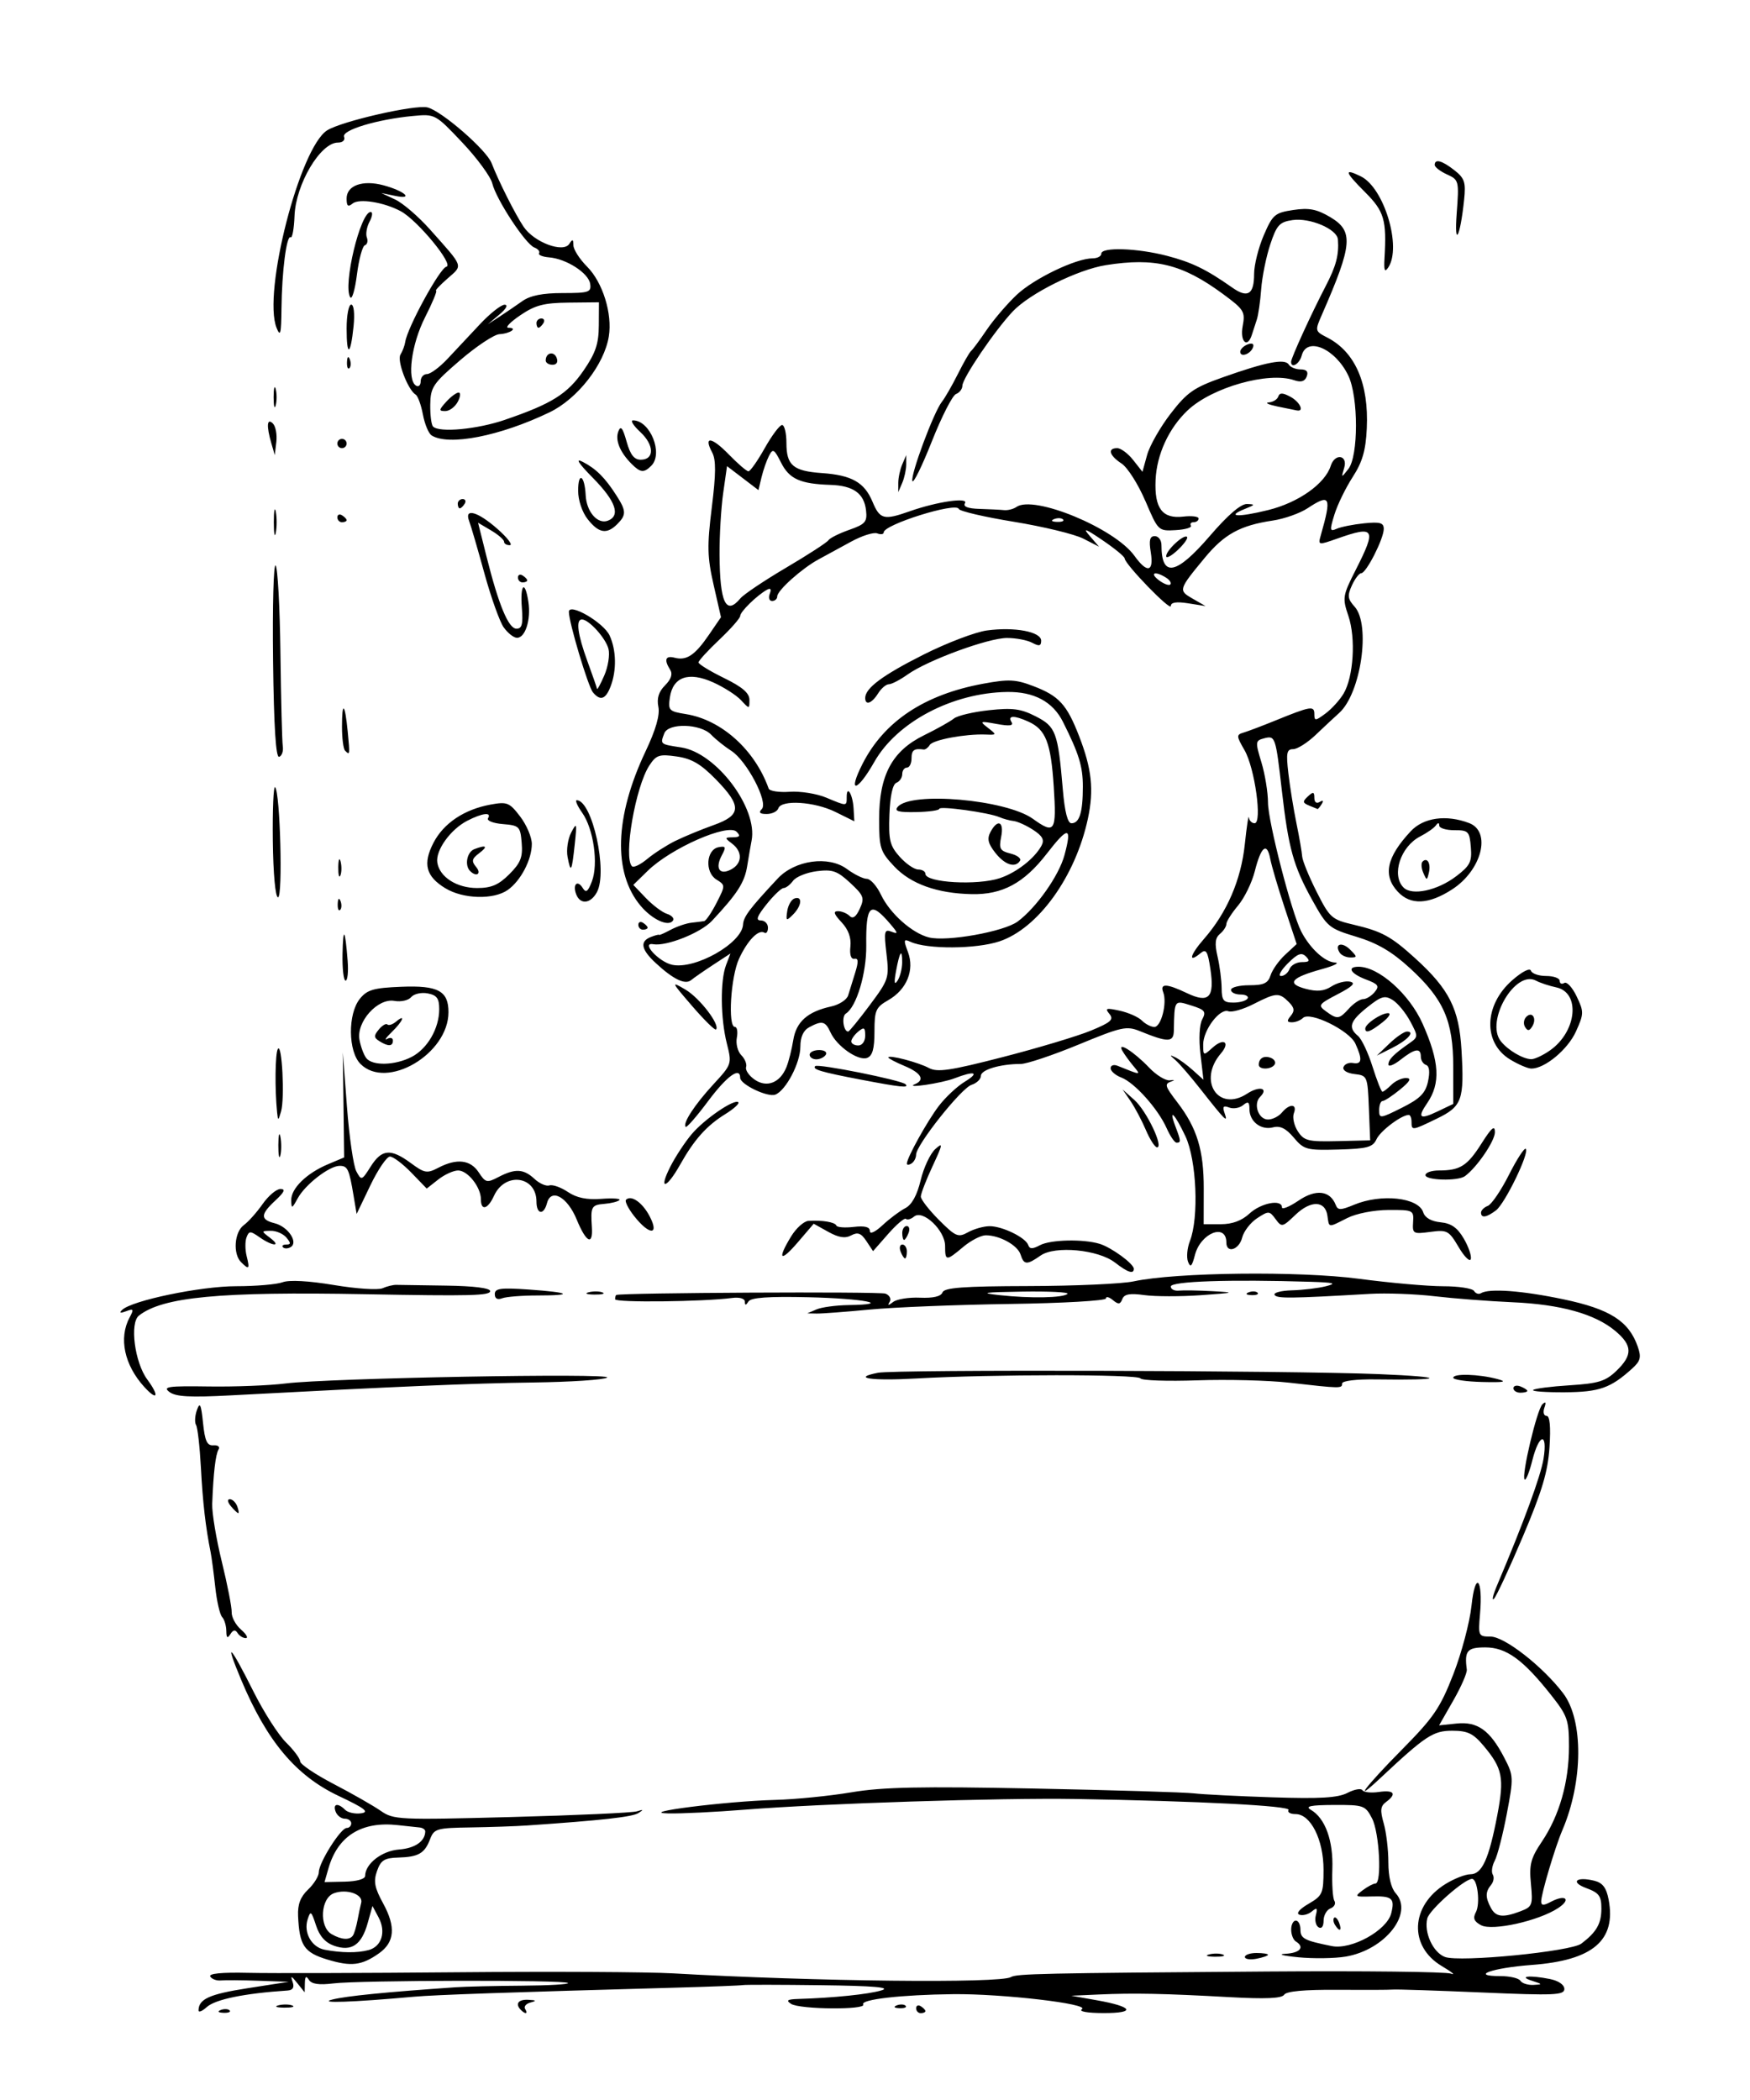 <?xml version="1.0" encoding="UTF-8" standalone="no"?>
<svg
   xmlns:dc="http://purl.org/dc/elements/1.1/"
   xmlns:cc="http://creativecommons.org/ns#"
   xmlns:rdf="http://www.w3.org/1999/02/22-rdf-syntax-ns#"
   xmlns:svg="http://www.w3.org/2000/svg"
   xmlns="http://www.w3.org/2000/svg"
   xmlns:sodipodi="http://sodipodi.sourceforge.net/DTD/sodipodi-0.dtd"
   xmlns:inkscape="http://www.inkscape.org/namespaces/inkscape"
   width="100mm"
   height="120mm"
   viewBox="0 0 100 120"
   version="1.1"
   id="svg865"
   inkscape:version="1.0.1 (3bc2e813f5, 2020-09-07)"
   sodipodi:docname="wanne.svg">
  <defs
     id="defs859" />
  <sodipodi:namedview
     id="base"
     pagecolor="#ffffff"
     bordercolor="#666666"
     borderopacity="1.0"
     inkscape:pageopacity="0.0"
     inkscape:pageshadow="2"
     inkscape:zoom="0.7696457"
     inkscape:cx="207.0961"
     inkscape:cy="176.20427"
     inkscape:document-units="mm"
     inkscape:current-layer="layer1"
     inkscape:document-rotation="0"
     showgrid="false"
     inkscape:window-width="1309"
     inkscape:window-height="1199"
     inkscape:window-x="0"
     inkscape:window-y="27"
     inkscape:window-maximized="0" />
  <g
     inkscape:label="Ebene 1"
     inkscape:groupmode="layer"
     id="layer1">
    <path
       style="fill:#000000;stroke-width:1"
       d="m 11.344,114.881 c 0.011,-0.652 0.618,-0.927 2.788,-1.266 l 2.367,-0.369 -1.72,-0.06 c -0.946,-0.033 -1.918,-0.041 -2.159,-0.017 -0.242,0.024 -0.514,-0.077 -0.604,-0.223 -0.107,-0.173 0.654,-0.247 2.159,-0.212 1.278,0.03 6.67,0.015 11.981,-0.033 5.312,-0.048 10.848,-0.02 12.303,0.063 8.121,0.464 18.713,0.58 19.309,0.212 0.311,-0.192 1.773,-0.224 14.69,-0.318 5.457,-0.04 10.16,0.014 10.451,0.12 0.291,0.106 0.058,-0.087 -0.518,-0.429 -1.902,-1.129 -1.797,-3.451 0.212,-4.693 0.494,-0.305 1.132,-0.555 1.419,-0.555 0.663,0 1.056,-0.861 1.534,-3.356 0.414,-2.164 0.31,-2.691 -0.792,-4.001 -0.584,-0.693 -0.903,-0.845 -1.78,-0.845 -1.089,0 -1.518,0.282 -4.11,2.709 -1.663,1.557 -0.837,0.466 1.226,-1.62 1.822,-1.842 2.195,-2.387 2.945,-4.311 0.472,-1.211 0.941,-2.976 1.041,-3.922 0.213,-2.019 0.665,-1.57 0.486,0.483 -0.108,1.242 -0.09,1.281 0.6,1.281 0.799,0 2.975,1.698 4.148,3.235 1.17,1.534 1.15,5.045 -0.044,7.833 -0.418,0.976 -1.208,3.636 -1.208,4.067 0,0.238 0.136,0.244 0.544,0.026 0.847,-0.453 1.199,-0.155 0.42,0.356 -1.121,0.735 -3.758,1.32 -4.399,0.977 -0.406,-0.217 -0.48,-0.402 -0.297,-0.744 0.258,-0.482 0.094,-1.904 -0.219,-1.904 -0.435,0 -2.433,1.764 -2.557,2.258 -0.201,0.8 0.329,1.953 1.013,2.205 0.848,0.312 7.193,-0.31 7.791,-0.764 0.868,-0.659 1.144,-1.142 1.144,-2.004 0,-0.717 -0.134,-0.899 -0.86,-1.167 -0.942,-0.347 -0.575,-0.68 0.463,-0.42 0.471,0.118 0.684,0.402 0.812,1.082 0.437,2.329 -0.903,3.467 -4.387,3.727 -2.279,0.17 -3.589,0.639 -1.784,0.639 0.53,0 1.037,0.119 1.127,0.265 0.09,0.146 0.424,0.253 0.743,0.238 0.54,-0.025 0.534,-0.041 -0.082,-0.238 -0.813,-0.26 -0.118,-0.328 1.025,-0.099 0.492,0.098 0.827,0.329 0.827,0.569 0,0.354 -0.576,0.379 -4.696,0.201 -2.583,-0.111 -4.875,-0.186 -5.093,-0.167 -0.218,0.019 -1.665,0.025 -3.216,0.014 -1.843,-0.014 -2.883,0.084 -3.005,0.28 -0.131,0.212 -1.057,0.253 -3.134,0.138 -3.726,-0.206 -5.45,-0.241 -7.446,-0.151 l -1.587,0.071 1.455,0.258 c 2.078,0.368 2.272,0.738 0.384,0.733 -0.929,-0.002 -1.433,-0.093 -1.231,-0.222 0.476,-0.302 -4.556,-0.889 -7.355,-0.858 -2.968,0.033 -5.316,0.301 -5.139,0.589 0.196,0.317 -3.628,0.286 -4.122,-0.034 -0.307,-0.198 -0.216,-0.262 0.397,-0.281 2.02,-0.061 4.038,-0.269 4.763,-0.49 0.569,-0.173 -0.407,-0.257 -3.44,-0.296 -2.328,-0.03 -4.344,-0.033 -4.478,-0.007 -0.135,0.026 -1.802,0.09 -3.704,0.143 -9.749,0.271 -13.902,0.415 -15.101,0.523 -3.487,0.315 -5.531,0.385 -4.654,0.16 0.781,-0.2 3.025,-0.424 7.035,-0.701 0.582,-0.04 2.299,-0.081 3.814,-0.091 1.516,-0.01 2.695,-0.079 2.619,-0.154 -0.182,-0.182 -11.931,-0.16 -13.419,0.025 -0.806,0.1 -1.233,0.037 -1.385,-0.203 -0.16,-0.253 -0.224,-0.204 -0.233,0.182 l -0.012,0.529 -0.424,-0.529 c -0.344,-0.43 -0.394,-0.442 -0.264,-0.066 0.11,0.318 0.018,0.472 -0.295,0.493 -2.473,0.164 -4.122,0.503 -4.615,0.949 -0.258,0.234 -0.468,0.318 -0.466,0.186 z m 75.55,-5.669 c 0.666,-0.253 0.704,-0.354 0.587,-1.565 -0.106,-1.103 -0.013,-1.461 0.631,-2.419 0.998,-1.486 1.544,-3.404 1.544,-5.427 0,-1.513 -0.084,-1.754 -1.021,-2.94 -1.604,-2.029 -2.564,-2.724 -3.762,-2.724 -1.038,0 -1.198,0.193 -1.056,1.267 0.025,0.187 -0.321,0.981 -0.769,1.764 l -0.814,1.424 0.999,-0.104 c 1.196,-0.125 1.907,0.382 2.719,1.942 0.541,1.038 0.546,1.135 0.15,3.221 -0.224,1.183 -0.534,2.386 -0.688,2.675 -0.154,0.288 -0.205,0.646 -0.113,0.794 0.092,0.149 0.048,0.414 -0.098,0.59 -0.327,0.394 -0.33,0.714 -0.01,1.311 0.284,0.53 0.691,0.576 1.7,0.192 z m -74.281,5.646 c 0.191,-0.076 0.419,-0.067 0.507,0.021 0.088,0.088 -0.068,0.15 -0.347,0.139 -0.308,-0.013 -0.371,-0.075 -0.16,-0.16 z m 17.159,0.004 c -0.352,-0.352 -0.163,-0.617 0.419,-0.587 0.453,0.023 0.484,0.06 0.129,0.152 -0.256,0.067 -0.398,0.232 -0.315,0.366 0.175,0.283 0.026,0.327 -0.233,0.068 z m 22.578,-0.104 c 0,-0.154 0.119,-0.207 0.265,-0.117 0.146,0.09 0.265,0.216 0.265,0.28 0,0.064 -0.119,0.117 -0.265,0.117 -0.146,0 -0.265,-0.126 -0.265,-0.28 z m -36.441,-0.167 c 0.257,-0.067 0.615,-0.063 0.794,0.01 0.179,0.072 -0.031,0.127 -0.468,0.122 -0.437,-0.005 -0.583,-0.065 -0.326,-0.132 z m 35.333,0.003 c 0.191,-0.076 0.419,-0.067 0.507,0.021 0.088,0.088 -0.068,0.15 -0.347,0.139 -0.308,-0.013 -0.371,-0.075 -0.16,-0.16 z m -32.543,-2.621 c -1.327,-0.406 -1.59,-0.799 -1.666,-2.49 -0.03,-0.661 0.134,-1.093 0.572,-1.509 0.338,-0.32 0.614,-0.769 0.614,-0.997 0,-0.538 1.251,-2.521 1.591,-2.521 0.144,0 0.261,-0.119 0.261,-0.265 0,-0.146 -0.166,-0.265 -0.369,-0.265 -0.203,0 -0.437,-0.179 -0.521,-0.397 -0.177,-0.462 0.127,-0.524 0.541,-0.11 0.158,0.158 0.569,0.247 0.913,0.198 0.492,-0.07 0.217,-0.282 -1.289,-0.994 -2.441,-1.154 -4.098,-3.129 -5.566,-6.635 -0.982,-2.346 -0.644,-2.021 0.709,0.681 0.583,1.165 1.419,2.471 1.858,2.902 0.439,0.431 0.801,0.917 0.805,1.081 0.004,0.164 0.871,0.747 1.926,1.297 1.055,0.549 2.26,1.238 2.679,1.529 0.73,0.509 1.03,0.523 7.462,0.353 3.686,-0.097 6.916,-0.244 7.177,-0.326 0.382,-0.12 0.398,-0.1 0.079,0.102 -0.348,0.22 -2.111,0.416 -6.35,0.706 -0.655,0.045 -2.116,0.095 -3.248,0.112 -1.916,0.028 -2.074,0.074 -2.299,0.666 -0.312,0.819 -0.663,1.023 -1.826,1.056 -0.788,0.023 -0.992,0.152 -1.208,0.766 -0.21,0.597 -0.143,0.953 0.351,1.856 0.731,1.338 0.658,2.215 -0.236,2.848 -0.991,0.701 -1.593,0.773 -2.96,0.355 z m 2.356,-0.537 c 0.758,-0.203 1.018,-1.047 0.577,-1.871 l -0.348,-0.65 -0.276,0.983 c -0.35,1.247 -0.927,1.636 -1.915,1.289 -0.505,-0.177 -0.836,-0.549 -1.037,-1.169 -0.268,-0.823 -0.313,-0.855 -0.478,-0.335 -0.24,0.756 0.227,1.587 0.971,1.73 0.953,0.183 1.874,0.192 2.505,0.022 z m -0.881,-0.846 c 0.074,-0.119 0.188,-0.506 0.254,-0.86 0.066,-0.354 0.162,-0.803 0.212,-0.999 0.125,-0.484 -0.83,-0.816 -1.562,-0.544 -0.76,0.283 -0.853,1.915 -0.132,2.334 0.568,0.331 1.049,0.358 1.227,0.069 z m 0.691,-3.392 c 1.52e-4,-0.694 0.953,-1.437 1.94,-1.512 0.907,-0.07 1.484,-0.467 1.495,-1.031 0.002,-0.109 -0.145,-0.212 -0.327,-0.228 -0.182,-0.016 -0.735,-0.076 -1.229,-0.132 -2.077,-0.237 -3.443,0.611 -3.975,2.469 l -0.225,0.785 1.16,-0.025 c 0.677,-0.014 1.16,-0.15 1.16,-0.326 z m 50.271,4.63 c 0,-0.125 0.298,-0.228 0.661,-0.228 0.364,0 0.661,0.046 0.661,0.101 0,0.056 -0.298,0.158 -0.661,0.228 -0.364,0.07 -0.661,0.024 -0.661,-0.101 z m 3.043,0.015 c -0.873,-0.085 -1.201,-0.174 -0.728,-0.198 0.84,-0.043 1.124,-0.379 0.595,-0.706 -0.146,-0.09 -0.265,-0.395 -0.265,-0.677 0,-0.282 0.119,-0.514 0.265,-0.514 0.146,0 0.265,0.23 0.265,0.511 0,0.516 0.214,0.629 1.791,0.946 1.123,0.226 3.151,-0.894 3.397,-1.876 0.216,-0.859 0.051,-0.997 -1.152,-0.959 -0.926,0.029 -0.959,0.005 -0.48,-0.354 0.282,-0.212 0.61,-0.385 0.728,-0.385 0.377,0 0.229,-2.908 -0.19,-3.717 -0.387,-0.748 -0.477,-0.78 -2.183,-0.773 -1.338,0.006 -1.664,0.075 -1.316,0.278 0.822,0.479 1.287,1.761 1.228,3.389 -0.03,0.843 0.022,1.658 0.117,1.812 0.095,0.154 -0.005,0.348 -0.223,0.431 -0.217,0.083 -0.395,0.401 -0.395,0.705 0,0.331 -0.116,0.482 -0.288,0.375 -0.158,-0.098 -0.227,-0.409 -0.153,-0.692 0.108,-0.414 0.063,-0.455 -0.233,-0.21 -0.202,0.168 -0.52,0.25 -0.707,0.183 -0.204,-0.073 0.004,-0.321 0.519,-0.62 0.803,-0.467 0.858,-0.592 0.859,-1.954 7.94e-4,-1.713 -0.734,-3.175 -1.597,-3.175 -0.302,0 -0.483,-0.106 -0.403,-0.236 0.147,-0.237 -5.123,-0.509 -12.153,-0.627 -4.298,-0.072 -14.509,0.258 -18.918,0.611 -1.673,0.134 -3.638,0.23 -4.366,0.214 -1.884,-0.043 3.286,-0.698 6.095,-0.772 1.169,-0.031 3.134,-0.227 4.366,-0.435 1.775,-0.3 3.941,-0.345 10.441,-0.215 4.511,0.09 8.619,0.214 9.128,0.275 0.509,0.061 2.531,0.163 4.493,0.227 2.726,0.089 3.736,0.029 4.284,-0.255 0.395,-0.204 0.779,-0.272 0.853,-0.152 0.075,0.121 0.498,0.166 0.941,0.101 0.873,-0.128 1.04,0.108 0.407,0.574 -0.319,0.235 -0.345,0.479 -0.132,1.218 0.146,0.508 0.266,1.511 0.266,2.228 0,0.822 0.156,1.476 0.422,1.77 1.037,1.146 -0.616,3.236 -2.86,3.617 -0.624,0.106 -1.848,0.123 -2.721,0.038 z m -5.088,-0.162 c 0.257,-0.067 0.615,-0.063 0.794,0.01 0.179,0.072 -0.031,0.127 -0.468,0.122 -0.437,-0.005 -0.583,-0.065 -0.326,-0.132 z m 7.194,-1.686 c -0.096,-0.155 -0.118,-0.339 -0.048,-0.408 0.069,-0.069 0.197,0.058 0.283,0.282 0.179,0.466 0.026,0.548 -0.234,0.126 z M 12.932,93.197 c -0.002,-0.298 -0.11,-0.656 -0.239,-0.794 -0.129,-0.138 -0.306,-0.906 -0.392,-1.707 -0.087,-0.8 -0.205,-1.693 -0.263,-1.984 -0.291,-1.456 -0.451,-2.845 -0.557,-4.835 -0.064,-1.204 -0.189,-2.306 -0.278,-2.45 -0.089,-0.143 -0.066,-0.528 0.05,-0.854 0.17,-0.478 0.238,-0.336 0.348,0.73 0.108,1.048 0.232,1.315 0.597,1.287 0.257,-0.02 0.385,0.085 0.29,0.239 -0.17,0.275 -0.295,1.352 -0.362,3.104 -0.019,0.509 0.228,1.998 0.549,3.307 0.321,1.31 0.575,2.61 0.564,2.891 -0.011,0.28 0.231,0.727 0.537,0.992 0.306,0.266 0.426,0.483 0.267,0.483 -0.159,0 -0.371,-0.132 -0.47,-0.293 -0.126,-0.204 -0.25,-0.184 -0.408,0.066 -0.17,0.268 -0.228,0.222 -0.232,-0.183 z m 72.626,-2.633 c 1.528,-3.614 2.487,-6.231 2.644,-7.21 0.244,-1.531 -0.25,-1.455 -0.641,0.098 -0.169,0.673 -0.367,1.164 -0.439,1.092 -0.198,-0.198 0.7,-3.995 1.016,-4.299 0.188,-0.181 0.224,-0.118 0.112,0.198 -0.09,0.256 -0.035,0.463 0.123,0.463 0.188,0 0.247,0.611 0.17,1.786 -0.091,1.397 -0.42,2.506 -1.515,5.093 -0.769,1.819 -1.516,3.426 -1.658,3.572 -0.143,0.146 -0.058,-0.212 0.188,-0.794 z M 13.192,86.066 c -0.19,-0.229 -0.216,-0.397 -0.061,-0.397 0.148,0 0.337,0.179 0.421,0.397 0.084,0.218 0.111,0.397 0.061,0.397 -0.05,0 -0.24,-0.179 -0.421,-0.397 z M 8.243,79.252 C 7.103,78 6.776,76.462 7.402,75.293 7.661,74.809 7.636,74.764 7.204,74.929 c -0.327,0.124 -0.404,0.099 -0.229,-0.074 0.54,-0.535 4.487,-1.357 6.515,-1.357 1.127,0 2.325,-0.102 2.662,-0.228 0.38,-0.141 1.491,-0.08 2.928,0.16 1.274,0.213 2.524,0.296 2.778,0.184 0.254,-0.112 0.611,-0.199 0.793,-0.193 0.182,0.006 1.462,0.025 2.844,0.043 1.569,0.021 2.514,0.138 2.514,0.313 0,0.262 -1.121,0.29 -7.144,0.178 -8.303,-0.155 -11.573,0.155 -12.927,1.223 -0.536,0.423 -0.242,2.676 0.477,3.649 0.709,0.96 0.588,1.259 -0.172,0.424 z m 1.438,0.29 c -0.401,-0.304 -0.077,-0.35 2.249,-0.315 1.495,0.022 3.471,-0.055 4.392,-0.172 2.437,-0.309 18.76,-0.608 18.372,-0.336 -0.18,0.126 -2.085,0.252 -4.233,0.281 -3.498,0.047 -7.735,0.227 -17.268,0.735 -2.34,0.125 -3.151,0.08 -3.511,-0.193 z M 86.482,79.328 c 0,-0.141 0.179,-0.188 0.397,-0.104 0.218,0.084 0.397,0.199 0.397,0.256 0,0.057 -0.179,0.104 -0.397,0.104 -0.218,0 -0.397,-0.115 -0.397,-0.256 z m 1.128,0.099 c 0.08,-0.08 1.017,-0.2 2.083,-0.267 1.644,-0.104 2.049,-0.229 2.671,-0.824 0.938,-0.899 0.925,-1.453 -0.053,-2.275 -1.161,-0.977 -3.123,-1.526 -5.887,-1.647 -1.351,-0.059 -3.353,-0.214 -4.449,-0.343 -1.096,-0.129 -2.763,-0.19 -3.704,-0.135 -4.554,0.265 -5.304,0.273 -5.437,0.059 -0.078,-0.127 0.371,-0.245 0.998,-0.262 0.627,-0.017 1.497,-0.122 1.934,-0.233 0.643,-0.164 0.479,-0.212 -0.86,-0.254 -4.639,-0.145 -8.004,-0.031 -8.004,0.27 0,0.155 0.208,0.26 0.463,0.234 0.255,-0.026 1.118,-0.012 1.918,0.032 1.347,0.073 1.298,0.09 -0.661,0.229 -1.164,0.082 -2.617,0.08 -3.23,-0.005 -0.833,-0.116 -1.15,-0.058 -1.26,0.228 -0.118,0.308 -0.224,0.319 -0.541,0.056 -0.217,-0.18 -0.394,-0.221 -0.394,-0.092 0,0.129 -2.471,0.271 -5.49,0.314 -3.02,0.044 -6.621,0.188 -8.004,0.32 -1.382,0.132 -2.752,0.235 -3.043,0.229 l -0.529,-0.012 0.529,-0.227 c 0.291,-0.125 1.115,-0.236 1.83,-0.246 2.591,-0.037 0.868,-0.374 -2.286,-0.448 -2.301,-0.053 -3.291,0.017 -3.435,0.243 -0.148,0.232 -0.203,0.235 -0.206,0.011 -0.002,-0.181 -0.302,-0.268 -0.732,-0.212 -1.663,0.217 -6.681,0.272 -6.681,0.074 0,-0.118 0.03,-0.229 0.066,-0.245 0.286,-0.129 15.054,-0.203 15.382,-0.077 0.233,0.089 0.342,0.299 0.242,0.466 -0.135,0.225 -0.083,0.227 0.2,0.009 0.21,-0.162 0.899,-0.271 1.531,-0.243 0.752,0.033 1.197,-0.071 1.285,-0.301 0.105,-0.275 1.192,-0.355 4.935,-0.364 2.64,-0.006 5.336,-0.127 5.991,-0.268 2.412,-0.519 9.457,-0.6 12.877,-0.147 1.771,0.235 3.937,0.426 4.813,0.426 0.876,0 1.668,0.121 1.759,0.269 0.091,0.148 0.266,0.207 0.389,0.131 0.469,-0.29 2.35,-0.152 4.724,0.347 2.657,0.558 3.733,1.244 4.242,2.704 0.212,0.608 0.159,0.819 -0.318,1.251 -1.234,1.118 -1.873,1.343 -3.852,1.357 -1.076,0.007 -1.891,-0.052 -1.811,-0.131 z M 60.999,73.934 c 0.094,-0.094 -1.069,-0.152 -2.585,-0.128 -2.217,0.035 -2.471,0.074 -1.301,0.202 1.773,0.194 3.654,0.158 3.886,-0.074 z m 12.651,5.075 c -1.164,-0.132 -3.519,-0.192 -5.232,-0.133 -1.713,0.059 -3.176,0.009 -3.251,-0.112 -0.149,-0.241 -8.452,-0.238 -12.776,0.005 -2.614,0.147 -3.763,-0.022 -2.22,-0.325 0.984,-0.194 23.531,-0.132 28.638,0.078 3.931,0.162 3.801,0.36 -0.198,0.301 -1.112,-0.016 -1.918,0.082 -1.918,0.234 0,0.292 -0.054,0.291 -3.043,-0.048 z m 9.393,-0.281 c 0,-0.252 1.455,-0.21 2.514,0.072 0.604,0.161 0.399,0.202 -0.86,0.171 -0.91,-0.022 -1.654,-0.132 -1.654,-0.243 z m -54.769,-4.777 c 0,-0.33 0.329,-0.375 1.918,-0.265 2.39,0.166 2.662,0.341 0.529,0.341 -0.885,0 -1.798,0.072 -2.028,0.161 -0.267,0.103 -0.419,0.017 -0.419,-0.237 z m 5.363,-0.107 c 0.257,-0.067 0.615,-0.063 0.794,0.01 0.179,0.072 -0.031,0.127 -0.468,0.122 -0.437,-0.005 -0.583,-0.065 -0.326,-0.132 z m 37.715,0.003 c 0.191,-0.076 0.419,-0.067 0.507,0.021 0.088,0.088 -0.068,0.15 -0.347,0.139 -0.308,-0.013 -0.371,-0.075 -0.16,-0.16 z m -7.639,-1.7 c -0.951,-0.742 -3.429,-0.977 -4.249,-0.402 -0.786,0.551 -0.956,0.542 -1.146,-0.058 -0.169,-0.531 -1.196,-1.099 -1.989,-1.099 -0.273,0 -0.85,0.298 -1.283,0.661 -0.982,0.826 -1.04,0.824 -1.04,-0.051 0,-0.89 -1.27,-2.096 -1.771,-1.681 -0.181,0.15 -0.391,0.21 -0.467,0.134 -0.076,-0.076 -0.53,0.307 -1.009,0.852 l -0.87,0.991 -0.384,-0.579 c -0.299,-0.451 -0.491,-0.522 -0.866,-0.321 -0.347,0.186 -0.713,0.128 -1.311,-0.204 l -0.83,-0.462 -0.906,1.058 c -1.002,1.171 -1.2,1.002 -0.387,-0.331 0.288,-0.473 0.734,-0.874 0.991,-0.89 0.787,-0.051 1.522,0.071 1.596,0.267 0.039,0.102 0.485,0.137 0.992,0.078 0.634,-0.074 0.922,-5.29e-4 0.922,0.235 0,0.2 0.304,0.059 0.728,-0.336 0.4,-0.373 0.983,-0.81 1.295,-0.97 0.375,-0.193 0.674,-0.734 0.881,-1.598 0.172,-0.719 0.547,-1.518 0.833,-1.777 0.456,-0.413 0.437,-0.293 -0.151,0.97 -0.369,0.792 -0.672,1.576 -0.673,1.74 -0.001,0.165 0.466,0.768 1.039,1.341 0.952,0.952 1.094,1.012 1.654,0.702 0.337,-0.187 0.886,-0.344 1.221,-0.349 0.725,-0.011 2.08,0.647 2.225,1.081 0.077,0.232 0.242,0.234 0.668,0.006 0.601,-0.321 2.475,-0.364 3.413,-0.078 0.671,0.205 1.95,1.14 1.95,1.425 0,0.325 -0.35,0.209 -1.074,-0.356 z m -49.938,-0.024 c -0.475,-0.475 -0.383,-1.722 0.156,-2.115 0.261,-0.19 0.745,-0.733 1.076,-1.206 0.331,-0.473 0.79,-0.86 1.02,-0.86 0.303,0 0.226,0.177 -0.283,0.649 -0.871,0.807 -0.881,1.1 -0.046,1.31 0.757,0.19 1.361,1.085 0.917,1.359 -0.156,0.096 -0.354,0.103 -0.442,0.016 -0.087,-0.087 -0.005,-0.159 0.182,-0.159 0.273,0 0.276,-0.079 0.012,-0.397 -0.181,-0.218 -0.583,-0.393 -0.892,-0.388 -0.552,0.008 -0.553,0.016 -0.049,0.397 0.689,0.521 0.159,0.499 -0.589,-0.025 -0.535,-0.375 -0.605,-0.375 -0.749,5.29e-4 -0.087,0.228 -0.084,0.711 0.007,1.075 0.187,0.744 0.135,0.799 -0.32,0.343 z m 54.113,-0.022 c -0.097,-0.252 -0.049,-0.785 0.107,-1.184 0.523,-1.341 0.383,-4.628 -0.255,-5.986 -0.613,-1.305 -0.994,-1.67 -0.565,-0.543 0.31,0.817 0.316,0.909 0.058,0.909 -0.11,0 -0.365,-0.372 -0.566,-0.826 -0.489,-1.105 -1.835,-2.609 -2.591,-2.897 -0.336,-0.128 -0.612,-0.367 -0.612,-0.532 0,-0.165 0.179,-0.227 0.397,-0.139 1.365,0.552 1.354,0.552 0.9,0.007 -0.233,-0.279 -0.515,-0.669 -0.627,-0.865 -0.329,-0.575 0.661,0.049 1.534,0.966 0.412,0.432 0.947,0.757 1.191,0.722 0.243,-0.035 0.294,-0.013 0.112,0.05 -0.451,0.155 -0.427,0.249 0.323,1.231 1.111,1.457 1.496,2.723 1.491,4.906 l -0.004,2.034 0.98,7.94e-4 c 0.657,5.29e-4 1.198,-0.2 1.639,-0.609 0.659,-0.609 1.855,-0.837 1.855,-0.353 0,0.141 0.429,-0.035 0.954,-0.391 0.991,-0.672 1.803,-0.572 2.123,0.262 0.115,0.299 0.285,0.296 1.035,-0.017 1.563,-0.653 3.691,-0.421 3.961,0.431 0.097,0.307 0.46,0.515 0.988,0.567 0.616,0.061 0.964,0.306 1.333,0.939 0.274,0.472 0.452,0.997 0.395,1.168 -0.057,0.171 -0.37,-0.141 -0.695,-0.692 -0.556,-0.942 -0.654,-0.994 -1.619,-0.865 -0.977,0.131 -1.025,0.104 -0.981,-0.562 0.045,-0.678 0.001,-0.699 -1.409,-0.692 -0.835,0.005 -1.839,0.202 -2.356,0.463 -1.111,0.561 -1.03,0.571 -1.132,-0.138 -0.124,-0.868 -0.95,-0.888 -1.831,-0.043 -0.739,0.708 -0.782,0.717 -1.132,0.238 -0.347,-0.474 -0.398,-0.476 -1.054,-0.047 -0.379,0.248 -0.764,0.748 -0.855,1.11 -0.175,0.698 -0.902,0.921 -0.902,0.277 0,-1.128 -1.469,-0.546 -1.795,0.711 -0.171,0.66 -0.258,0.746 -0.395,0.388 z M 51.461,71.514 c -0.084,-0.218 -0.037,-0.397 0.104,-0.397 0.141,0 0.256,0.179 0.256,0.397 0,0.218 -0.047,0.397 -0.104,0.397 -0.057,0 -0.173,-0.179 -0.256,-0.397 z M 32.955,69.688 c -0.534,-1.299 -1.469,-1.813 -1.699,-0.935 -0.185,0.707 -0.601,0.644 -0.601,-0.091 0,-1.468 -1.796,-1.714 -2.426,-0.331 -0.353,0.776 -0.749,0.881 -0.749,0.199 0,-0.694 -0.753,-1.646 -1.302,-1.646 -0.263,0 -0.774,0.233 -1.136,0.517 l -0.657,0.517 -0.886,-0.914 c -0.487,-0.503 -1.034,-0.914 -1.216,-0.914 -0.181,0 -0.684,0.738 -1.117,1.64 l -0.787,1.64 -0.175,-1.044 c -0.256,-1.529 -0.338,-1.706 -0.797,-1.706 -0.586,0 -1.964,1.066 -2.393,1.852 -0.332,0.607 -0.362,0.616 -0.372,0.112 -0.013,-0.673 0.875,-1.541 2.104,-2.058 l 0.92,-0.387 -0.038,-3.001 -0.038,-3.001 0.237,3.12 c 0.13,1.716 0.371,3.37 0.534,3.675 0.289,0.54 0.311,0.533 0.823,-0.276 0.631,-0.997 1.145,-1.04 2.292,-0.194 0.788,0.581 0.925,0.604 1.573,0.266 1.05,-0.548 1.833,-0.458 2.306,0.264 0.389,0.593 0.468,0.612 1.131,0.266 0.951,-0.496 1.436,-0.471 2.057,0.108 0.285,0.266 0.669,0.433 0.852,0.372 0.183,-0.061 0.657,0.107 1.053,0.373 0.502,0.338 1.078,0.457 1.91,0.395 0.655,-0.049 1.122,-0.018 1.037,0.069 -0.084,0.087 -0.471,0.185 -0.86,0.217 -0.741,0.061 -0.792,0.156 -0.714,1.332 0.071,1.08 -0.325,0.881 -0.867,-0.437 z m 18.602,0.768 c 0,-0.218 0.115,-0.397 0.256,-0.397 0.141,0 0.188,0.179 0.104,0.397 -0.084,0.218 -0.199,0.397 -0.256,0.397 -0.057,0 -0.104,-0.179 -0.104,-0.397 z M 36.246,69.502 c -0.344,-0.436 -0.558,-0.861 -0.474,-0.944 0.296,-0.296 0.947,0.162 1.358,0.958 0.56,1.083 -0.024,1.074 -0.884,-0.014 z M 84.63,69.293 c 0,-0.13 0.174,-0.303 0.387,-0.385 0.213,-0.082 0.756,-0.88 1.208,-1.775 0.452,-0.895 0.885,-1.562 0.963,-1.484 0.22,0.22 -1.185,3.122 -1.702,3.514 -0.541,0.411 -0.856,0.459 -0.856,0.13 z M 38.31,66.655 c 0.287,-0.563 0.83,-1.389 1.207,-1.837 0.732,-0.87 2.456,-2.049 2.675,-1.83 0.073,0.073 -0.263,0.376 -0.745,0.675 -1.07,0.662 -1.776,1.452 -2.594,2.908 -0.783,1.393 -1.248,1.466 -0.543,0.085 z m 43.145,0.494 c 0,-0.146 0.347,-0.265 0.772,-0.265 1.21,0 1.617,-0.258 2.434,-1.547 0.575,-0.906 0.762,-1.064 0.762,-0.641 0,0.506 -1.035,2.023 -1.716,2.515 -0.404,0.292 -2.253,0.241 -2.253,-0.062 z M 51.821,66.492 c 0,-0.326 1.159,-2.419 1.822,-3.289 0.378,-0.497 1.045,-1.121 1.483,-1.388 0.883,-0.538 0.575,-0.645 -0.576,-0.199 -0.733,0.284 -2.91,0.606 -2.266,0.336 0.583,-0.245 0.356,-0.64 -0.595,-1.038 -0.509,-0.213 -0.926,-0.432 -0.926,-0.488 0,-0.17 1.697,0.271 2.317,0.603 0.483,0.259 1.217,0.15 4.227,-0.626 2.003,-0.516 4.265,-1.195 5.025,-1.508 1.155,-0.476 1.33,-0.633 1.064,-0.955 -0.273,-0.329 -0.189,-0.356 0.586,-0.186 0.498,0.109 1.07,0.363 1.27,0.564 0.201,0.201 0.52,0.365 0.71,0.365 0.39,0 0.742,-1.373 0.508,-1.981 -0.199,-0.519 0.193,-0.505 1.352,0.047 1.254,0.598 1.588,0.257 1.344,-1.37 -0.155,-1.034 -0.245,-1.177 -0.569,-0.908 -0.727,0.603 -0.603,0.1 0.202,-0.82 1.311,-1.499 2.117,-3.367 2.333,-5.406 0.108,-1.025 0.213,-1.716 0.233,-1.534 0.02,0.182 0.167,0.331 0.326,0.331 0.449,0 0.014,-3.153 -0.577,-4.177 -0.47,-0.816 -0.473,-0.878 -0.041,-1.007 0.253,-0.076 1.055,-0.38 1.783,-0.676 2.052,-0.836 2.249,-0.868 2.249,-0.376 0,0.401 0.057,0.397 0.639,-0.035 0.352,-0.261 0.816,-0.773 1.032,-1.137 0.569,-0.959 0.706,-3.162 0.275,-4.437 -0.351,-1.038 -0.332,-1.155 0.431,-2.656 1.186,-2.335 1.076,-2.521 -1.051,-1.771 -1.116,0.394 -1.121,0.393 -0.953,-0.198 0.627,-2.201 0.536,-2.383 -0.765,-1.526 -0.434,0.286 -1.325,0.601 -1.98,0.699 -1.87,0.28 -2.772,0.775 -3.899,2.14 -1.496,1.812 -1.508,1.851 -0.681,2.325 l 0.735,0.422 -0.992,-0.157 c -0.674,-0.106 -0.992,-0.057 -0.992,0.155 0,0.321 -2.626,-2.389 -2.639,-2.723 -0.004,-0.102 -0.573,-0.569 -1.264,-1.038 -0.999,-0.678 -1.148,-0.727 -0.728,-0.241 l 0.529,0.611 -0.903,-0.462 c -0.496,-0.254 -2.282,-0.687 -3.969,-0.962 -1.686,-0.275 -3.101,-0.606 -3.144,-0.734 -0.135,-0.405 -4.288,0.894 -4.288,1.341 0,0.11 -0.167,0.135 -0.371,0.057 -0.204,-0.078 -0.875,0.134 -1.49,0.471 -0.615,0.338 -1.45,0.792 -1.856,1.011 -0.951,0.512 -2.368,1.78 -2.368,2.119 0,0.144 -0.132,0.263 -0.293,0.263 -0.161,0 -0.222,-0.185 -0.135,-0.411 0.106,-0.276 0.05,-0.35 -0.17,-0.225 -0.576,0.326 -1.518,1.249 -1.518,1.488 0,0.127 -0.536,0.737 -1.191,1.356 -0.655,0.619 -1.191,1.205 -1.191,1.302 0,0.098 0.655,0.498 1.455,0.89 1.051,0.514 1.455,0.862 1.455,1.249 0,0.532 -0.004,0.532 -0.482,0.018 -0.265,-0.285 -0.981,-0.743 -1.59,-1.017 -1.401,-0.632 -2.302,-0.319 -2.475,0.859 -0.108,0.739 -0.051,0.799 0.912,0.953 2.033,0.325 3.942,2.041 4.732,4.253 0.052,0.146 0.592,0.23 1.2,0.187 0.608,-0.043 1.546,0.106 2.083,0.331 1.204,0.503 1.177,0.504 1.177,-0.033 0,-0.723 0.346,-0.154 0.393,0.648 l 0.044,0.74 -1.078,-0.533 c -1.199,-0.593 -3.095,-0.714 -3.264,-0.209 -0.06,0.179 -0.36,0.325 -0.668,0.325 -0.396,0 -0.477,-0.083 -0.279,-0.281 0.388,-0.388 -0.856,-2.762 -1.745,-3.33 -0.374,-0.239 -0.892,-0.655 -1.153,-0.925 -0.607,-0.629 -2.441,-0.679 -2.673,-0.072 -0.24,0.625 -0.246,0.621 0.964,0.804 2.004,0.303 4.395,3.472 4.023,5.333 -0.05,0.251 -0.162,0.898 -0.248,1.437 -0.151,0.947 -0.557,1.579 -2.013,3.137 -0.646,0.691 -2.606,1.471 -3.36,1.338 -0.722,-0.128 0.322,1.009 1.079,1.175 1.313,0.288 3.989,-1.226 4.055,-2.295 0.028,-0.455 0.36,-0.897 1.978,-2.631 0.986,-1.057 2.909,-1.323 3.957,-0.548 0.418,0.309 0.931,0.563 1.138,0.563 0.208,0 0.571,0.407 0.807,0.904 0.507,1.069 1.777,2.202 2.739,2.443 1.022,0.257 4.292,-0.328 5.073,-0.907 1.068,-0.791 2.36,-2.623 2.675,-3.794 0.446,-1.655 0.219,-1.673 -1.014,-0.079 -1.299,1.68 -2.534,2.345 -4.286,2.308 -1.971,-0.041 -3.482,-0.581 -4.425,-1.582 -0.803,-0.851 -0.866,-1.05 -0.866,-2.71 0,-2.508 0.741,-3.892 2.563,-4.785 0.742,-0.364 1.51,-0.795 1.708,-0.958 0.198,-0.163 1.098,-0.377 2.001,-0.475 1.355,-0.147 1.822,-0.086 2.676,0.35 1.153,0.588 1.27,0.906 1.55,4.192 0.108,1.268 0.275,1.918 0.493,1.918 0.458,0 0.651,-0.622 0.651,-2.098 0,-1.15 -0.223,-1.874 -1.137,-3.697 -0.578,-1.154 -1.655,-1.73 -3.189,-1.708 -3.125,0.045 -6.296,1.715 -7.591,3.997 -0.988,1.742 -1.549,1.837 -0.676,0.116 1.234,-2.435 3.537,-3.966 6.898,-4.585 1.458,-0.269 1.853,-0.25 2.866,0.137 1.462,0.558 1.909,1.045 2.609,2.844 0.732,1.881 0.861,3.082 0.508,4.73 -0.712,3.318 -2.848,6.279 -5.061,7.014 -1.335,0.443 -4.133,0.458 -5.07,0.026 -0.399,-0.184 -0.416,-0.121 -0.153,0.577 0.39,1.034 -0.064,2.149 -1.124,2.755 -0.712,0.407 -0.788,0.581 -0.788,1.794 0,0.98 -0.113,1.387 -0.418,1.504 -0.504,0.193 -1.731,-0.659 -2.093,-1.454 -0.294,-0.647 -0.479,-0.693 -1.211,-0.301 -0.343,0.183 -0.512,0.555 -0.513,1.124 -0.001,0.919 -0.83,2.5 -1.432,2.731 -0.436,0.167 -2.007,-0.585 -2.007,-0.961 0,-0.656 -0.764,-0.1 -1.835,1.336 -0.645,0.865 -1.22,1.525 -1.278,1.467 -0.191,-0.191 0.51,-1.268 1.587,-2.436 1.05,-1.139 1.058,-1.162 0.764,-2.328 -0.363,-1.44 -0.384,-3.589 -0.045,-4.481 l 0.252,-0.662 -0.979,0.641 c -0.539,0.353 -1.108,0.748 -1.266,0.878 -0.344,0.285 -1.02,-0.04 -2.029,-0.976 -0.84,-0.78 -0.921,-1.239 -0.265,-1.491 0.255,-0.098 0.463,-0.15 0.463,-0.116 0,0.034 0.293,-0.095 0.65,-0.286 0.358,-0.191 0.893,-0.375 1.191,-0.408 0.297,-0.033 0.627,-0.075 0.733,-0.094 0.106,-0.019 0.424,-0.487 0.707,-1.041 0.51,-1 0.51,-1.01 -0.011,-1.335 -0.67,-0.418 -0.582,-1.711 0.125,-1.846 0.417,-0.079 0.443,-0.014 0.186,0.466 -0.4,0.748 -0.127,1.158 0.536,0.803 0.638,-0.342 0.661,-1.011 0.05,-1.475 -0.435,-0.33 -0.432,-0.352 0.053,-0.36 0.393,-0.006 0.442,-0.082 0.207,-0.317 -0.496,-0.496 -3.755,0.937 -5.082,2.235 l -0.821,0.802 0.718,0.75 c 0.395,0.412 0.937,0.819 1.204,0.904 0.268,0.085 0.425,0.254 0.35,0.375 -0.24,0.389 -1.18,-0.034 -1.852,-0.832 -1.588,-1.887 -1.487,-5.096 0.277,-8.82 0.59,-1.246 0.831,-2.082 0.735,-2.554 -0.098,-0.485 0.02,-0.863 0.382,-1.226 0.346,-0.346 0.446,-0.646 0.295,-0.886 -0.367,-0.579 -0.275,-0.83 0.254,-0.692 0.681,0.178 1.159,-0.142 1.96,-1.312 l 0.687,-1.004 -0.422,-1.852 c -0.362,-1.589 -0.376,-2.218 -0.102,-4.426 0.239,-1.92 0.245,-2.715 0.022,-3.132 -0.513,-0.958 -0.036,-0.904 0.946,0.106 0.517,0.533 1.024,0.968 1.126,0.968 0.102,-1.5e-4 0.52,-0.595 0.929,-1.323 0.409,-0.727 0.855,-1.323 0.992,-1.323 0.137,0 0.249,0.462 0.249,1.026 0,1.281 0.383,1.605 2.033,1.721 1.7,0.119 2.424,0.53 2.887,1.64 0.421,1.008 0.645,1.065 2.127,0.542 1.561,-0.551 3.376,-0.815 3.156,-0.46 -0.12,0.194 0.161,0.304 0.826,0.324 0.554,0.017 1.186,0.048 1.405,0.07 0.218,0.022 0.537,-0.059 0.709,-0.18 0.993,-0.699 5.612,1.213 6.743,2.791 0.727,1.014 1.117,0.931 0.934,-0.198 -0.113,-0.698 -0.057,-0.926 0.23,-0.926 0.209,0 0.38,0.228 0.38,0.508 0,1.877 0.841,1.718 2.769,-0.524 1.025,-1.192 1.767,-1.83 2.117,-1.819 0.482,0.015 0.472,0.043 -0.095,0.27 -1.153,0.461 -0.418,0.503 1.312,0.074 1.728,-0.428 3.245,-1.502 3.571,-2.528 0.234,-0.736 0.989,-0.622 0.768,0.116 -0.175,0.586 -0.171,0.587 0.238,0.066 0.58,-0.738 0.581,-4.106 0.001,-5.327 -0.738,-1.554 -2.377,-2.264 -2.667,-1.155 -0.126,0.483 -0.606,0.765 -0.606,0.356 0,-0.218 1.161,-2.758 1.977,-4.325 0.597,-1.147 0.764,-1.781 0.699,-2.663 -0.044,-0.593 -1.597,-1.256 -2.598,-1.109 -0.742,0.109 -0.901,0.284 -1.27,1.396 -0.232,0.699 -0.465,1.847 -0.517,2.551 -0.052,0.704 -0.165,1.488 -0.251,1.743 -0.086,0.255 -0.212,0.642 -0.28,0.86 -0.253,0.811 -0.695,0.401 -0.527,-0.49 0.156,-0.829 0.08,-0.95 -1.15,-1.854 -2.305,-1.692 -3.872,-2.075 -6.665,-1.632 -1.616,0.257 -4.351,1.617 -5.322,2.646 -1.033,1.095 -2.88,3.819 -2.88,4.248 0,0.183 -0.164,0.396 -0.365,0.473 -0.2,0.077 -0.821,1.294 -1.379,2.704 -0.558,1.41 -1.059,2.431 -1.113,2.268 -0.116,-0.349 1.224,-3.95 1.684,-4.526 0.174,-0.218 0.585,-0.933 0.913,-1.587 0.328,-0.655 0.669,-1.25 0.759,-1.323 0.09,-0.073 0.489,-0.612 0.887,-1.199 0.398,-0.587 1.171,-1.49 1.719,-2.007 0.987,-0.931 3.387,-2.085 4.339,-2.085 0.272,0 0.494,-0.119 0.494,-0.265 0,-0.389 2.049,-0.322 3.752,0.121 1.425,0.371 2.254,0.775 3.738,1.82 0.877,0.618 1.242,0.388 1.242,-0.783 0,-0.51 0.248,-1.503 0.55,-2.206 0.51,-1.185 0.634,-1.291 1.686,-1.449 0.895,-0.134 1.339,-0.051 2.096,0.396 1.367,0.806 1.306,1.551 -0.45,5.569 -0.414,0.946 -0.411,0.957 0.298,1.323 1.596,0.823 2.381,2.628 2.259,5.195 -0.06,1.265 -0.249,1.915 -0.807,2.778 -0.401,0.62 -0.87,1.583 -1.041,2.139 -0.281,0.912 -0.269,0.992 0.129,0.815 0.243,-0.108 0.947,-0.248 1.565,-0.311 0.912,-0.092 1.124,-0.032 1.124,0.32 0,0.559 -1.002,2.53 -1.286,2.53 -0.119,0 -0.359,0.313 -0.534,0.696 -0.267,0.586 -0.243,0.778 0.154,1.217 0.931,1.029 0.361,4.956 -0.882,6.074 -0.273,0.245 -0.879,0.811 -1.347,1.257 -0.468,0.446 -1.046,0.811 -1.284,0.811 -0.367,0 -0.408,0.213 -0.271,1.389 0.089,0.764 0.296,2.044 0.46,2.844 0.164,0.8 0.312,1.654 0.328,1.898 0.017,0.243 0.387,1.151 0.824,2.016 0.753,1.493 0.861,1.59 2.117,1.884 1.613,0.379 2.141,0.667 3.529,1.93 1.933,1.758 2.497,2.879 2.634,5.233 0.165,2.853 0.035,3.218 -1.398,3.914 -1.432,0.696 -1.457,0.699 -1.457,0.19 0,-0.218 -0.071,-0.397 -0.158,-0.397 -0.415,0 -1.62,0.907 -1.842,1.386 -0.214,0.462 -0.526,0.546 -2.18,0.592 -1.816,0.05 -1.967,0.01 -2.549,-0.681 -0.441,-0.525 -0.779,-0.693 -1.18,-0.588 -0.69,0.18 -1.353,-0.328 -1.353,-1.039 0,-0.419 -0.076,-0.466 -0.363,-0.228 -0.2,0.166 -0.558,0.227 -0.797,0.135 -0.335,-0.129 -0.394,-0.055 -0.259,0.326 0.211,0.597 0.026,0.413 -1.366,-1.36 -0.571,-0.728 -1.22,-1.481 -1.442,-1.673 -0.348,-0.303 -0.349,-0.324 -0.006,-0.159 0.218,0.105 0.669,0.436 1.001,0.735 l 0.604,0.544 -0.173,-1.468 c -0.101,-0.86 -0.059,-1.68 0.102,-1.981 0.238,-0.446 0.156,-0.55 -0.63,-0.796 -0.979,-0.306 -0.955,-0.342 -0.992,1.445 -0.014,0.673 -0.333,0.676 -1.935,0.024 -0.767,-0.312 -1.045,-0.252 -3.511,0.767 -1.473,0.608 -2.959,1.106 -3.301,1.106 -1.167,0 -2.277,0.33 -2.277,0.677 0,0.19 -0.241,0.422 -0.535,0.516 -0.585,0.186 -3.169,3.439 -3.169,3.991 0,0.188 -0.119,0.415 -0.265,0.505 -0.146,0.09 -0.265,0.092 -0.265,0.005 z m 26.4,-3.18 c -0.072,-1.813 -0.09,-1.854 -0.817,-1.937 -0.43,-0.049 -0.697,-0.217 -0.634,-0.397 0.06,-0.171 0.305,-0.277 0.545,-0.234 0.511,0.091 0.548,-0.203 0.137,-1.105 -0.345,-0.756 -2.598,-1.862 -2.996,-1.47 -0.138,0.136 -0.421,0.248 -0.628,0.248 -0.292,0 -0.308,-0.083 -0.07,-0.369 0.236,-0.285 0.209,-0.466 -0.119,-0.794 -0.547,-0.547 -0.719,-0.536 -2.011,0.123 -0.59,0.301 -1.236,0.485 -1.435,0.409 -0.487,-0.187 -1.439,1.069 -1.439,1.898 0,0.651 0.013,0.655 0.531,0.186 0.647,-0.585 1.034,-0.317 0.478,0.331 -1.335,1.554 -0.145,3.373 1.501,2.295 0.7,-0.459 1.25,-0.325 0.744,0.181 -0.407,0.407 -0.1,1.296 0.449,1.296 0.256,0 0.614,-0.179 0.795,-0.397 0.44,-0.531 0.892,-0.506 0.684,0.037 -0.092,0.239 0.011,0.705 0.228,1.037 0.355,0.541 0.585,0.598 2.263,0.558 l 1.868,-0.045 z M 71.93,60.843 c 0,-0.372 0.298,-0.544 0.686,-0.395 0.203,0.078 0.304,0.248 0.223,0.379 -0.185,0.299 -0.909,0.312 -0.909,0.016 z m 9.67,0.955 c 0.119,-0.544 0.079,-0.88 -0.112,-0.944 -0.164,-0.055 -0.298,-0.268 -0.298,-0.474 0,-0.52 -0.338,-0.469 -1.155,0.174 -0.383,0.302 -0.697,0.425 -0.697,0.275 0,-0.285 0.298,-0.588 1.191,-1.211 0.516,-0.36 0.517,-0.392 0.055,-1.257 -0.261,-0.488 -0.71,-1.035 -0.999,-1.216 -0.45,-0.281 -0.655,-0.223 -1.444,0.406 -1.002,0.799 -1.122,1.163 -0.542,1.644 0.208,0.172 0.581,0.961 0.83,1.752 0.249,0.791 0.504,1.439 0.568,1.439 0.063,0 0.294,-0.179 0.512,-0.397 0.218,-0.218 0.597,-0.393 0.841,-0.387 0.325,0.007 0.232,0.183 -0.35,0.66 -0.437,0.358 -0.883,0.651 -0.992,0.652 -0.109,7.93e-4 -0.198,0.235 -0.198,0.52 0,0.496 0.055,0.49 1.303,-0.136 1.036,-0.52 1.341,-0.827 1.488,-1.499 z m -2.207,-2.165 c 0.394,-0.378 0.847,-0.687 1.008,-0.687 0.484,0 0.016,0.506 -0.881,0.953 l -0.843,0.42 z m -1.378,-0.856 c 0,-0.267 0.888,-0.871 1.292,-0.881 0.205,-0.005 0.069,0.225 -0.306,0.521 -0.695,0.547 -0.986,0.653 -0.986,0.36 z m 5.027,2.188 c 0,-2.64 -0.546,-3.879 -2.496,-5.661 -1.017,-0.93 -1.846,-1.414 -3.036,-1.774 -1.572,-0.476 -1.672,-0.559 -2.528,-2.104 -1.073,-1.935 -1.354,-2.948 -1.732,-6.238 -0.357,-3.111 -0.375,-3.165 -1.019,-2.997 -0.498,0.13 -0.506,0.2 -0.151,1.369 0.206,0.677 0.375,1.717 0.377,2.31 0.003,1.074 1.347,6.287 1.897,7.355 0.495,0.962 1.35,1.751 1.923,1.776 0.302,0.013 -0.032,0.183 -0.742,0.378 -1.761,0.484 -2.046,0.828 -0.928,1.125 0.656,0.174 1.052,0.137 1.478,-0.137 0.32,-0.206 0.797,-0.329 1.058,-0.272 0.346,0.074 0.155,0.269 -0.7,0.715 -1.101,0.574 -1.145,0.636 -0.677,0.978 0.652,0.477 0.756,0.464 1.324,-0.164 0.263,-0.291 0.624,-0.529 0.802,-0.529 0.178,0 0.475,-0.182 0.66,-0.405 0.285,-0.344 0.211,-0.452 -0.497,-0.719 -0.881,-0.333 -1.111,-0.728 -0.423,-0.728 1.15,0 2.905,1.561 3.659,3.254 0.969,2.177 1.039,3.407 0.259,4.544 -0.571,0.832 -0.424,0.956 0.568,0.483 l 0.926,-0.442 z m -6.493,-6.534 c -0.31,-0.502 0.142,-0.626 0.603,-0.165 0.412,0.412 0.413,0.447 0.009,0.447 -0.241,0 -0.516,-0.127 -0.612,-0.282 z m -31.611,6.55 c 0.129,-0.318 0.305,-1.014 0.391,-1.545 0.17,-1.053 0.818,-1.628 2.169,-1.924 0.456,-0.1 0.891,-0.384 0.967,-0.63 0.076,-0.246 0.257,-0.832 0.403,-1.301 0.196,-0.631 0.185,-0.838 -0.045,-0.794 -0.194,0.037 -0.28,-0.227 -0.229,-0.701 0.054,-0.505 -0.117,-0.972 -0.509,-1.389 -0.435,-0.463 -0.488,-0.629 -0.2,-0.629 0.215,0 0.512,0.122 0.662,0.272 0.186,0.186 0.37,0.056 0.583,-0.411 0.282,-0.618 0.229,-0.759 -0.55,-1.481 -0.737,-0.684 -1.011,-0.779 -1.91,-0.665 -0.577,0.074 -1.185,0.32 -1.352,0.548 -0.167,0.228 -0.409,0.414 -0.538,0.414 -0.129,5e-6 -0.568,0.417 -0.974,0.926 -0.552,0.692 -0.636,0.926 -0.331,0.926 0.224,0 0.408,0.186 0.408,0.412 0,0.227 -0.091,0.356 -0.201,0.288 -0.337,-0.208 -0.964,0.435 -1.452,1.491 -0.476,1.029 -0.649,3.894 -0.235,3.894 0.125,0 0.175,0.279 0.109,0.62 -0.065,0.341 0.05,0.788 0.256,0.995 0.206,0.206 0.329,0.512 0.274,0.679 -0.056,0.167 0.162,0.488 0.483,0.713 0.695,0.487 1.458,0.191 1.821,-0.707 z m 0.046,-8.916 c 0.05,-0.34 0.239,-0.667 0.421,-0.726 0.467,-0.154 0.411,0.422 -0.09,0.923 -0.385,0.385 -0.413,0.368 -0.331,-0.197 z m 4.456,7.114 c 0,-0.469 -0.065,-0.507 -0.397,-0.232 -0.218,0.181 -0.397,0.434 -0.397,0.562 0,0.128 0.179,0.232 0.397,0.232 0.228,0 0.397,-0.239 0.397,-0.562 z m 0.257,-1.739 c 1.088,-1.455 1.121,-1.556 0.958,-2.941 -0.151,-1.284 -0.121,-1.416 0.286,-1.26 0.393,0.151 0.385,0.093 -0.06,-0.432 -1.147,-1.353 -1.408,-1.121 -1.381,1.228 0.018,1.583 -0.561,3.51 -1.166,3.884 -0.255,0.158 -0.141,1.028 0.135,1.028 0.056,0 0.61,-0.678 1.229,-1.507 z m 21.592,-0.378 c 0.079,-0.127 -0.102,-0.232 -0.402,-0.232 -0.3,0 -0.545,-0.119 -0.545,-0.265 0,-0.146 0.468,-0.265 1.041,-0.265 0.833,0 1.077,-0.114 1.222,-0.57 0.1,-0.314 0.476,-0.844 0.836,-1.177 l 0.655,-0.607 -0.684,-2.064 c -0.376,-1.135 -0.748,-2.396 -0.826,-2.802 -0.189,-0.988 -0.525,-0.717 -0.885,0.711 -0.162,0.645 -0.594,1.527 -0.959,1.961 -0.365,0.434 -0.663,0.905 -0.663,1.048 0,0.143 -0.165,0.397 -0.367,0.565 -0.275,0.228 -0.31,0.552 -0.139,1.289 0.126,0.541 0.231,1.356 0.235,1.811 0.005,0.705 0.104,0.827 0.673,0.827 0.366,0 0.731,-0.104 0.809,-0.232 z M 51.553,55 c 0.005,-0.849 -0.145,-0.634 -0.354,0.507 -0.12,0.652 -0.093,0.808 0.09,0.529 0.143,-0.218 0.262,-0.685 0.264,-1.036 z m 22.133,0.375 c 0.084,-0.218 0.401,-0.397 0.706,-0.397 0.434,0 0.484,-0.069 0.233,-0.321 -0.252,-0.252 -0.476,-0.166 -1.039,0.397 -0.395,0.395 -0.568,0.718 -0.385,0.718 0.183,0 0.402,-0.179 0.485,-0.397 z M 57.14,50.178 c 0.948,-0.317 1.979,-1.124 2.374,-1.855 0.177,-0.328 0.061,-0.55 -0.471,-0.898 -0.388,-0.254 -0.892,-0.483 -1.119,-0.509 -0.227,-0.026 -0.592,-0.125 -0.81,-0.22 -0.604,-0.264 -3.439,-0.657 -3.441,-0.476 -7.93e-4,0.087 -0.596,0.17 -1.323,0.185 -1.01,0.02 -1.258,-0.049 -1.054,-0.295 0.747,-0.9 6.197,-0.421 7.725,0.679 1.255,0.903 1.36,0.741 1.193,-1.839 -0.163,-2.512 -0.454,-3.26 -1.445,-3.712 -0.807,-0.368 -1.205,-0.361 -0.971,0.018 0.134,0.217 -0.102,0.249 -0.844,0.113 -0.966,-0.176 -0.997,-0.163 -0.501,0.221 0.518,0.401 0.516,0.409 -0.132,0.384 -1.157,-0.044 -3.01,0.302 -3.192,0.595 -0.096,0.156 -0.251,0.273 -0.344,0.26 -0.551,-0.074 -0.698,0.033 -0.698,0.507 0,0.291 -0.119,0.529 -0.265,0.529 -0.146,0 -0.265,0.166 -0.265,0.369 0,0.203 -0.151,0.426 -0.335,0.497 -0.212,0.082 -0.358,0.747 -0.398,1.814 -0.054,1.465 0.023,1.781 0.587,2.413 0.357,0.4 0.834,0.728 1.059,0.728 0.225,0 0.41,0.111 0.41,0.247 0,0.506 2.972,0.677 4.26,0.246 z m -0.266,-1.447 c -0.416,-0.529 -0.48,-0.806 -0.274,-1.191 0.411,-0.767 0.784,-0.595 0.609,0.28 -0.136,0.679 -0.066,0.804 0.534,0.954 0.38,0.095 0.624,0.28 0.544,0.41 -0.269,0.434 -0.865,0.243 -1.413,-0.453 z M 38.604,48.046 c 0.503,-0.247 1.479,-0.65 2.17,-0.896 1.599,-0.568 1.625,-1.086 0.132,-2.614 -0.862,-0.882 -1.385,-1.187 -2.242,-1.309 -0.993,-0.142 -1.166,-0.085 -1.558,0.514 -0.796,1.215 -1.493,5.26 -0.992,5.761 0.093,0.093 0.485,-0.096 0.872,-0.419 0.387,-0.323 1.114,-0.79 1.617,-1.038 z m 3.706,-13.855 c 0.189,-0.228 1.365,-1.016 2.612,-1.752 1.248,-0.736 2.333,-1.44 2.413,-1.565 0.08,-0.125 0.616,-0.394 1.191,-0.596 0.922,-0.324 1.036,-0.456 0.962,-1.113 -0.11,-0.972 -0.726,-1.414 -2.033,-1.457 -1.731,-0.057 -2.352,-0.337 -2.822,-1.27 -0.394,-0.783 -0.468,-0.824 -0.691,-0.389 -0.137,0.268 -0.329,0.818 -0.426,1.222 l -0.176,0.736 -0.898,-0.685 -0.898,-0.685 -0.219,1.537 c -0.121,0.845 -0.214,2.43 -0.208,3.521 0.016,2.755 0.368,3.49 1.193,2.496 z m 24.32,-1.183 c -0.627,-0.397 -0.966,-0.274 -0.409,0.148 0.28,0.212 0.575,0.321 0.654,0.242 0.079,-0.079 -0.031,-0.255 -0.245,-0.39 z m -5.885,-3.325 c -0.088,-0.088 -0.316,-0.097 -0.507,-0.021 -0.211,0.085 -0.148,0.147 0.16,0.16 0.279,0.011 0.435,-0.051 0.347,-0.139 z M 15.905,65.429 c 0.003,-0.582 0.057,-0.789 0.12,-0.46 0.063,0.329 0.061,0.805 -0.005,1.058 -0.066,0.253 -0.118,-0.016 -0.115,-0.598 z M 65.477,64.569 C 65.243,64.023 64.849,63.279 64.6,62.915 l -0.452,-0.661 0.681,0.609 c 0.689,0.616 1.682,2.699 1.287,2.699 -0.118,0 -0.406,-0.446 -0.639,-0.992 z M 15.836,63.577 c -0.138,-1.342 -0.114,-3.384 0.042,-3.637 0.235,-0.38 0.4,2.811 0.184,3.565 -0.156,0.546 -0.177,0.553 -0.226,0.072 z m 33.339,-1.886 c -2.255,-0.432 -2.776,-0.586 -2.593,-0.769 0.155,-0.155 4.931,0.802 5.163,1.035 0.226,0.226 -0.265,0.175 -2.57,-0.266 z m -28.575,-0.893 c -0.713,-0.713 -0.733,-2.864 -0.035,-3.726 0.418,-0.516 0.782,-0.622 2.368,-0.685 2.102,-0.085 2.695,0.236 2.694,1.454 -0.003,2.387 -3.524,4.459 -5.026,2.958 z m 2.919,-0.401 c 0.907,-0.469 1.579,-1.63 1.579,-2.73 0,-0.617 -0.135,-0.802 -0.66,-0.902 -0.363,-0.069 -0.787,0.027 -0.942,0.213 -0.155,0.187 -0.587,0.284 -0.96,0.216 -0.951,-0.172 -2.18,1.194 -1.995,2.22 0.072,0.397 0.248,0.871 0.392,1.053 0.357,0.451 1.645,0.416 2.587,-0.071 z m -1.844,-0.905 c -0.317,-0.201 -0.322,-0.31 -0.028,-0.664 0.193,-0.233 0.413,-0.362 0.488,-0.287 0.075,0.075 0.296,0.004 0.491,-0.158 0.585,-0.486 0.401,-0.03 -0.24,0.592 -0.327,0.318 -0.446,0.494 -0.265,0.392 0.182,-0.103 0.331,-0.061 0.331,0.093 0,0.341 -0.27,0.352 -0.777,0.032 z m 64.615,1.049 c -1.556,-0.948 -1.498,-3.102 0.12,-4.524 0.565,-0.496 1.013,-0.726 1.072,-0.549 0.056,0.167 0.448,0.303 0.873,0.303 0.424,0 0.772,0.126 0.772,0.28 0,0.154 0.118,0.207 0.262,0.118 0.144,-0.089 0.462,0.257 0.706,0.769 0.419,0.879 0.417,0.99 -0.04,2.003 -0.464,1.028 -1.778,2.123 -2.547,2.121 -0.201,-5.29e-4 -0.749,-0.235 -1.218,-0.521 z m 2.298,-0.53 c 1.525,-1.086 1.732,-3.297 0.336,-3.591 -0.398,-0.084 -0.917,-0.256 -1.154,-0.383 -1.185,-0.634 -2.903,2.318 -2.012,3.457 0.399,0.51 1.26,1.02 1.74,1.031 0.196,0.004 0.686,-0.227 1.09,-0.514 z m -1.442,-1.325 c -0.107,-0.174 -0.076,-0.435 0.069,-0.58 0.345,-0.345 0.619,0.099 0.34,0.55 -0.163,0.263 -0.261,0.27 -0.409,0.03 z m -40.881,1.582 c 0,-0.146 0.245,-0.265 0.545,-0.265 0.3,0 0.471,0.119 0.381,0.265 -0.09,0.146 -0.335,0.265 -0.545,0.265 -0.21,0 -0.381,-0.119 -0.381,-0.265 z m -6.715,-2.782 c -1.208,-1.399 -1.222,-1.433 -0.376,-0.934 0.813,0.48 1.993,2.023 1.74,2.276 -0.061,0.061 -0.675,-0.543 -1.364,-1.341 z M 19.573,54.515 c 0.033,-1.615 0.149,-1.457 0.293,0.397 0.048,0.618 -0.005,1.124 -0.118,1.124 -0.113,0 -0.192,-0.685 -0.175,-1.521 z m 16.903,-1.669 c 0,-0.154 0.119,-0.207 0.265,-0.117 0.146,0.09 0.265,0.216 0.265,0.28 0,0.064 -0.119,0.117 -0.265,0.117 -0.146,0 -0.265,-0.126 -0.265,-0.28 z M 19.298,51.648 c 0.013,-0.308 0.075,-0.371 0.16,-0.16 0.076,0.191 0.067,0.419 -0.021,0.507 -0.088,0.088 -0.15,-0.068 -0.139,-0.347 z m 13.627,-0.545 c -0.219,-0.57 0.072,-0.85 0.374,-0.36 0.183,0.297 0.299,0.213 0.525,-0.381 0.378,-0.995 0.095,-2.995 -0.555,-3.917 -0.282,-0.4 -0.421,-0.724 -0.307,-0.719 0.887,0.036 1.774,4.084 1.15,5.25 -0.359,0.67 -0.954,0.734 -1.186,0.128 z m 46.952,-0.144 c -0.869,-0.932 -0.647,-1.976 0.733,-3.456 0.733,-0.786 2.03,-0.968 3.341,-0.47 1.285,0.489 0.722,2.692 -0.969,3.788 -1.34,0.869 -2.38,0.915 -3.105,0.137 z m 3.336,-0.888 c 0.793,-0.604 0.905,-0.829 0.835,-1.666 -0.075,-0.899 -0.141,-0.967 -0.941,-0.965 -0.473,0.001 -0.862,-0.118 -0.864,-0.265 -0.003,-0.178 -0.069,-0.179 -0.198,-0.002 -0.107,0.146 -0.509,0.427 -0.893,0.624 -1.12,0.576 -1.653,2.202 -0.955,2.914 0.481,0.491 1.938,0.181 3.016,-0.641 z m -1.883,-0.198 c -0.113,-0.261 -0.132,-0.549 -0.041,-0.639 0.269,-0.269 0.485,0.109 0.362,0.63 -0.11,0.462 -0.124,0.463 -0.321,0.009 z M 15.59,48.043 c -0.021,-1.777 0.038,-3.154 0.131,-3.06 0.29,0.29 0.448,6.291 0.166,6.291 -0.151,0 -0.274,-1.336 -0.297,-3.23 z m 9.863,2.718 c -1.121,-0.684 -1.307,-1.398 -0.68,-2.607 0.579,-1.115 1.757,-1.903 3.26,-2.178 0.947,-0.173 1.078,-0.12 1.692,0.684 0.366,0.48 0.665,1.184 0.665,1.564 0,0.899 -0.636,2.113 -1.38,2.634 -0.807,0.565 -2.547,0.517 -3.557,-0.099 z M 29.104,49.955 c 0.645,-0.645 0.775,-0.972 0.707,-1.786 -0.078,-0.944 -0.135,-1.001 -1.08,-1.079 -0.549,-0.045 -0.929,-0.194 -0.844,-0.331 0.228,-0.369 -0.331,-0.301 -1.193,0.145 -0.956,0.495 -1.813,1.693 -1.705,2.385 0.129,0.827 1.112,1.456 2.276,1.456 0.812,0 1.228,-0.179 1.839,-0.79 z m -2.241,-0.181 c -0.327,-0.327 -0.18,-1.089 0.242,-1.251 0.691,-0.265 0.803,-0.167 0.27,0.236 -0.415,0.314 -0.444,0.45 -0.166,0.785 0.323,0.389 0.017,0.591 -0.346,0.229 z m -7.533,-0.22 c 0.005,-0.437 0.065,-0.583 0.132,-0.326 0.067,0.257 0.063,0.615 -0.01,0.794 -0.072,0.179 -0.127,-0.031 -0.122,-0.468 z m 13.103,-0.581 c -0.077,-0.405 0.015,-1.034 0.206,-1.398 0.317,-0.606 0.335,-0.55 0.205,0.658 -0.171,1.593 -0.228,1.695 -0.411,0.739 z m 42.369,-2.943 c -0.371,-0.153 -0.381,-0.23 -0.066,-0.521 0.304,-0.281 0.369,-0.267 0.369,0.082 0,0.252 0.123,0.347 0.305,0.234 0.189,-0.117 0.234,-0.073 0.117,0.117 -0.104,0.168 -0.212,0.297 -0.239,0.287 -0.028,-0.01 -0.247,-0.1 -0.486,-0.198 z M 15.604,37.722 c -0.038,-3.094 0.028,-5.528 0.146,-5.409 0.118,0.118 0.242,2.379 0.275,5.024 0.033,2.645 0.093,5.034 0.134,5.309 0.041,0.275 -0.051,0.546 -0.206,0.601 -0.191,0.068 -0.303,-1.7 -0.35,-5.525 z m 4.114,5.173 c -0.097,-0.097 -0.176,-0.712 -0.176,-1.367 0,-1.503 0.169,-1.356 0.328,0.287 0.129,1.33 0.125,1.357 -0.151,1.08 z m 29.722,-3.01 c 0,-0.562 0.989,-1.298 3.334,-2.479 1.325,-0.667 2.953,-1.288 3.618,-1.379 1.577,-0.216 3.102,0.071 3.102,0.583 0,0.308 -0.112,0.334 -0.512,0.12 -0.281,-0.151 -0.929,-0.274 -1.438,-0.274 -1.074,0 -4.537,1.272 -5.682,2.087 -0.431,0.307 -0.914,0.558 -1.072,0.558 -0.158,0 -0.436,0.238 -0.618,0.529 -0.356,0.57 -0.732,0.7 -0.732,0.254 z M 33.88,39.56 c -0.278,-0.335 -1.373,-4 -1.373,-4.595 0,-0.548 1.991,0.608 2.33,1.354 0.382,0.839 0.405,1.984 0.057,2.899 -0.285,0.749 -0.591,0.853 -1.015,0.342 z m 0.891,-2.477 c -0.154,-0.615 -1.12,-1.685 -1.52,-1.685 -0.357,0 -0.244,0.854 0.314,2.381 0.291,0.796 0.539,1.509 0.551,1.584 0.012,0.075 0.199,-0.27 0.415,-0.766 0.216,-0.496 0.324,-1.178 0.24,-1.514 z m -5.987,-1.23 c -0.229,-0.323 -0.727,-1.718 -1.107,-3.101 -0.38,-1.382 -0.771,-2.722 -0.869,-2.977 -0.294,-0.766 0.488,-0.548 1.621,0.452 0.57,0.503 0.887,0.92 0.706,0.926 -0.182,0.006 -0.331,-0.082 -0.331,-0.197 0,-0.114 -0.334,-0.405 -0.743,-0.646 l -0.743,-0.439 0.476,1.903 c 0.698,2.791 1.262,4.152 1.72,4.152 0.314,0 0.381,-0.261 0.307,-1.191 -0.109,-1.365 0.182,-1.622 0.374,-0.331 0.152,1.017 -0.182,2.054 -0.657,2.042 -0.186,-0.005 -0.525,-0.272 -0.753,-0.595 z m 0.813,-2.852 c 0,-0.154 0.119,-0.207 0.265,-0.117 0.146,0.09 0.265,0.216 0.265,0.28 0,0.064 -0.119,0.117 -0.265,0.117 -0.146,0 -0.265,-0.126 -0.265,-0.28 z m 37.042,-1.22 c 0,-0.338 1.016,-1.276 1.191,-1.101 0.071,0.071 -0.168,0.409 -0.531,0.75 -0.363,0.341 -0.66,0.499 -0.66,0.351 z m -50.993,-1.939 c 0,-0.655 0.052,-0.923 0.115,-0.595 0.063,0.327 0.063,0.863 0,1.191 -0.063,0.327 -0.115,0.059 -0.115,-0.595 z m 17.939,-0.168 c -0.32,-0.406 -0.548,-1.087 -0.548,-1.632 0,-1.116 0.372,-0.893 0.43,0.257 0.048,0.951 0.684,1.679 1.27,1.454 0.737,-0.283 0.449,-1.116 -0.839,-2.425 -0.855,-0.869 -1.045,-1.168 -0.595,-0.934 0.762,0.396 1.27,0.902 1.92,1.916 0.567,0.884 0.574,1.116 0.045,1.644 -0.594,0.594 -1.054,0.517 -1.682,-0.281 z m 31.861,-1.05 c -0.404,-0.951 -1.016,-1.914 -1.359,-2.138 -0.7,-0.458 -0.817,-0.877 -0.246,-0.877 0.208,0 0.617,0.304 0.91,0.676 l 0.532,0.676 0.266,-0.963 c 0.146,-0.529 0.752,-1.593 1.346,-2.363 0.944,-1.223 1.322,-1.486 2.992,-2.078 2.461,-0.872 3.536,-1.08 3.754,-0.727 0.095,0.154 0.4,0.28 0.678,0.28 0.345,0 0.456,0.129 0.35,0.405 -0.108,0.283 -0.326,0.346 -0.719,0.211 -1.466,-0.503 -4.688,0.408 -6.078,1.718 -1.081,1.019 -1.775,2.523 -1.839,3.986 -0.071,1.624 0.388,2.23 1.584,2.09 0.481,-0.056 0.875,-0.007 0.875,0.109 0,0.116 -0.126,0.211 -0.28,0.211 -0.154,0 -0.226,0.089 -0.159,0.198 0.067,0.109 -0.327,0.224 -0.874,0.256 -0.988,0.057 -1,0.045 -1.73,-1.672 z m -46.168,0.938 c 0,-0.154 0.119,-0.207 0.265,-0.117 0.146,0.09 0.265,0.216 0.265,0.28 0,0.064 -0.119,0.117 -0.265,0.117 -0.146,0 -0.265,-0.126 -0.265,-0.28 z m 6.879,-0.778 c 0,-0.146 0.126,-0.265 0.28,-0.265 0.154,0 0.207,0.119 0.117,0.265 -0.09,0.146 -0.216,0.265 -0.28,0.265 -0.064,0 -0.117,-0.119 -0.117,-0.265 z m 25.173,-1.191 c 0,-0.291 0.102,-0.767 0.227,-1.058 l 0.227,-0.529 v 0.529 c 0,0.291 -0.102,0.767 -0.227,1.058 l -0.227,0.529 z m -15.234,-1.079 c -0.671,-0.671 -0.954,-1.362 -0.763,-1.861 0.135,-0.353 0.249,-0.214 0.471,0.576 0.212,0.757 0.433,1.041 0.809,1.041 0.791,0 0.778,-0.839 -0.025,-1.583 -0.395,-0.366 -0.582,-0.666 -0.415,-0.666 0.979,0 1.742,1.895 1.044,2.593 -0.419,0.419 -0.62,0.401 -1.121,-0.1 z m -20.587,-1.17 c -0.293,-1.002 -0.257,-1.485 0.085,-1.143 0.157,0.157 0.245,0.627 0.197,1.045 l -0.089,0.76 z m 3.768,0 c 0,-0.146 0.119,-0.265 0.265,-0.265 0.146,0 0.265,0.119 0.265,0.265 0,0.146 -0.119,0.265 -0.265,0.265 -0.146,0 -0.265,-0.119 -0.265,-0.265 z m 5.382,-0.468 c -0.169,-0.107 -0.39,-0.643 -0.493,-1.19 -0.103,-0.547 -0.289,-1.058 -0.414,-1.135 -0.449,-0.277 -1.082,-1.945 -0.868,-2.288 0.118,-0.189 0.241,-0.515 0.272,-0.723 0.126,-0.833 1.978,-4.22 2.351,-4.299 0.457,-0.097 -1.649,-2.658 -2.609,-3.172 -0.967,-0.517 -2.384,-0.743 -2.752,-0.437 -0.259,0.215 -0.34,0.146 -0.34,-0.288 0,-0.748 0.918,-1.077 2.111,-0.755 1.204,0.325 1.763,0.831 0.667,0.605 l -0.794,-0.164 0.794,0.372 c 0.437,0.205 1.33,0.973 1.984,1.708 1.96,2.199 1.897,2.022 1.007,2.804 -0.438,0.384 -0.733,0.699 -0.656,0.699 0.077,0 -0.207,0.685 -0.631,1.521 -0.78,1.537 -1.048,3.573 -0.514,3.903 0.146,0.09 0.265,-0.022 0.265,-0.249 0,-0.227 0.161,-0.412 0.358,-0.412 0.197,0 0.721,-0.387 1.165,-0.86 0.444,-0.473 1.28,-1.366 1.859,-1.984 0.579,-0.618 1.216,-1.122 1.415,-1.119 0.214,0.003 0.092,0.232 -0.3,0.562 l -0.661,0.556 0.661,-0.431 c 0.364,-0.237 0.954,-0.639 1.311,-0.892 0.451,-0.32 1.155,-0.461 2.303,-0.461 1.504,0 1.646,-0.048 1.574,-0.529 -0.093,-0.615 -1.357,-1.429 -2.347,-1.511 -0.377,-0.031 -0.635,-0.138 -0.573,-0.237 0.061,-0.099 -0.061,-0.247 -0.273,-0.328 -0.502,-0.193 -2.18,-2.75 -2.399,-3.657 -0.094,-0.389 -0.867,-1.443 -1.717,-2.342 -1.541,-1.629 -1.551,-1.635 -2.821,-1.515 -2.041,0.193 -4.078,0.808 -3.933,1.187 0.074,0.193 -0.075,0.333 -0.352,0.333 -1.002,0 -2.412,2.385 -2.479,4.192 -0.027,0.729 -0.127,1.277 -0.221,1.219 -0.234,-0.145 -0.504,1.955 -0.524,4.085 -0.014,1.442 -0.063,1.633 -0.282,1.088 -0.802,-2.001 1.329,-10.307 2.894,-11.285 0.839,-0.524 5.039,-1.482 5.732,-1.308 0.81,0.203 3.367,2.424 3.66,3.179 0.404,1.042 1.356,2.933 1.832,3.64 0.599,0.89 2.271,1.515 2.612,0.976 0.182,-0.287 0.23,-0.271 0.233,0.081 0.002,0.243 0.352,0.79 0.776,1.215 0.898,0.898 1.459,2.694 1.247,3.997 -0.26,1.604 -1.792,3.566 -3.382,4.332 -2.832,1.365 -5.774,1.94 -6.749,1.32 z m 4.208,-0.892 c 2.665,-0.911 3.558,-1.471 4.477,-2.806 0.69,-1.003 0.868,-1.527 0.874,-2.581 l 0.008,-1.323 -1.729,0.018 c -1.422,0.015 -1.915,0.144 -2.773,0.728 -0.574,0.39 -0.878,0.71 -0.674,0.71 0.57,0 0.106,0.332 -0.512,0.366 -0.3,0.017 -1.309,0.685 -2.241,1.486 -1.557,1.337 -1.696,1.543 -1.711,2.536 -0.009,0.594 0.063,1.16 0.16,1.257 0.362,0.362 2.522,0.158 4.122,-0.389 z m -3.372,-1.022 c 0.263,-0.291 0.584,-0.529 0.712,-0.529 0.128,0 0.105,0.238 -0.05,0.529 -0.156,0.291 -0.476,0.529 -0.712,0.529 -0.378,0 -0.372,-0.062 0.05,-0.529 z m 5.689,-2.366 c 0,-0.444 0.469,-0.553 0.625,-0.146 0.092,0.24 -8.28e-4,0.395 -0.237,0.395 -0.214,0 -0.389,-0.112 -0.389,-0.249 z m -0.529,-2.132 c 0,-0.146 0.126,-0.265 0.28,-0.265 0.154,0 0.207,0.119 0.117,0.265 -0.09,0.146 -0.216,0.265 -0.28,0.265 -0.064,0 -0.117,-0.119 -0.117,-0.265 z m -15.02,4.233 c 0,-0.509 0.054,-0.718 0.121,-0.463 0.067,0.255 0.067,0.671 0,0.926 -0.067,0.255 -0.121,0.046 -0.121,-0.463 z m 57.353,0.529 c -0.509,-0.107 -0.728,-0.211 -0.485,-0.23 0.243,-0.019 0.486,-0.171 0.542,-0.337 0.075,-0.225 0.249,-0.223 0.684,0.009 0.545,0.291 0.824,0.865 0.384,0.788 -0.109,-0.019 -0.615,-0.123 -1.124,-0.23 z m -53.16,-2.536 c 0.013,-0.308 0.075,-0.371 0.16,-0.16 0.076,0.191 0.067,0.419 -0.021,0.507 -0.088,0.088 -0.15,-0.068 -0.139,-0.347 z m 51.044,-0.589 c 0,-0.142 0.189,-0.331 0.419,-0.419 0.258,-0.099 0.379,-0.04 0.314,0.154 -0.132,0.396 -0.733,0.613 -0.733,0.266 z m -51.065,-1.329 c 0,-0.752 0.118,-1.367 0.261,-1.367 0.152,0 0.209,0.513 0.137,1.23 -0.173,1.705 -0.398,1.783 -0.398,0.137 z m 0.207,-1.783 c -0.43,-0.676 0.576,-4.876 1.168,-4.876 0.127,0 0.099,0.247 -0.063,0.55 -0.162,0.302 -0.232,0.711 -0.156,0.909 0.076,0.198 0.025,0.397 -0.113,0.443 -0.138,0.046 -0.342,0.798 -0.453,1.671 -0.111,0.873 -0.283,1.459 -0.382,1.303 z m 59.1,-2.23 c 0.13,-2.19 -0.015,-2.683 -1.105,-3.773 -1.174,-1.174 -1.233,-1.389 -0.249,-0.909 1.333,0.65 2.354,4.046 1.567,5.211 -0.202,0.3 -0.254,0.17 -0.213,-0.529 z m 4.126,-2.568 c 0.139,-1.863 0.126,-1.914 -0.557,-2.225 -0.384,-0.175 -0.699,-0.418 -0.699,-0.541 0,-0.367 0.418,-0.253 1.129,0.306 0.581,0.457 0.655,0.685 0.55,1.69 -0.225,2.155 -0.573,2.79 -0.423,0.77 z"
       id="path2217" />
  </g>
</svg>
